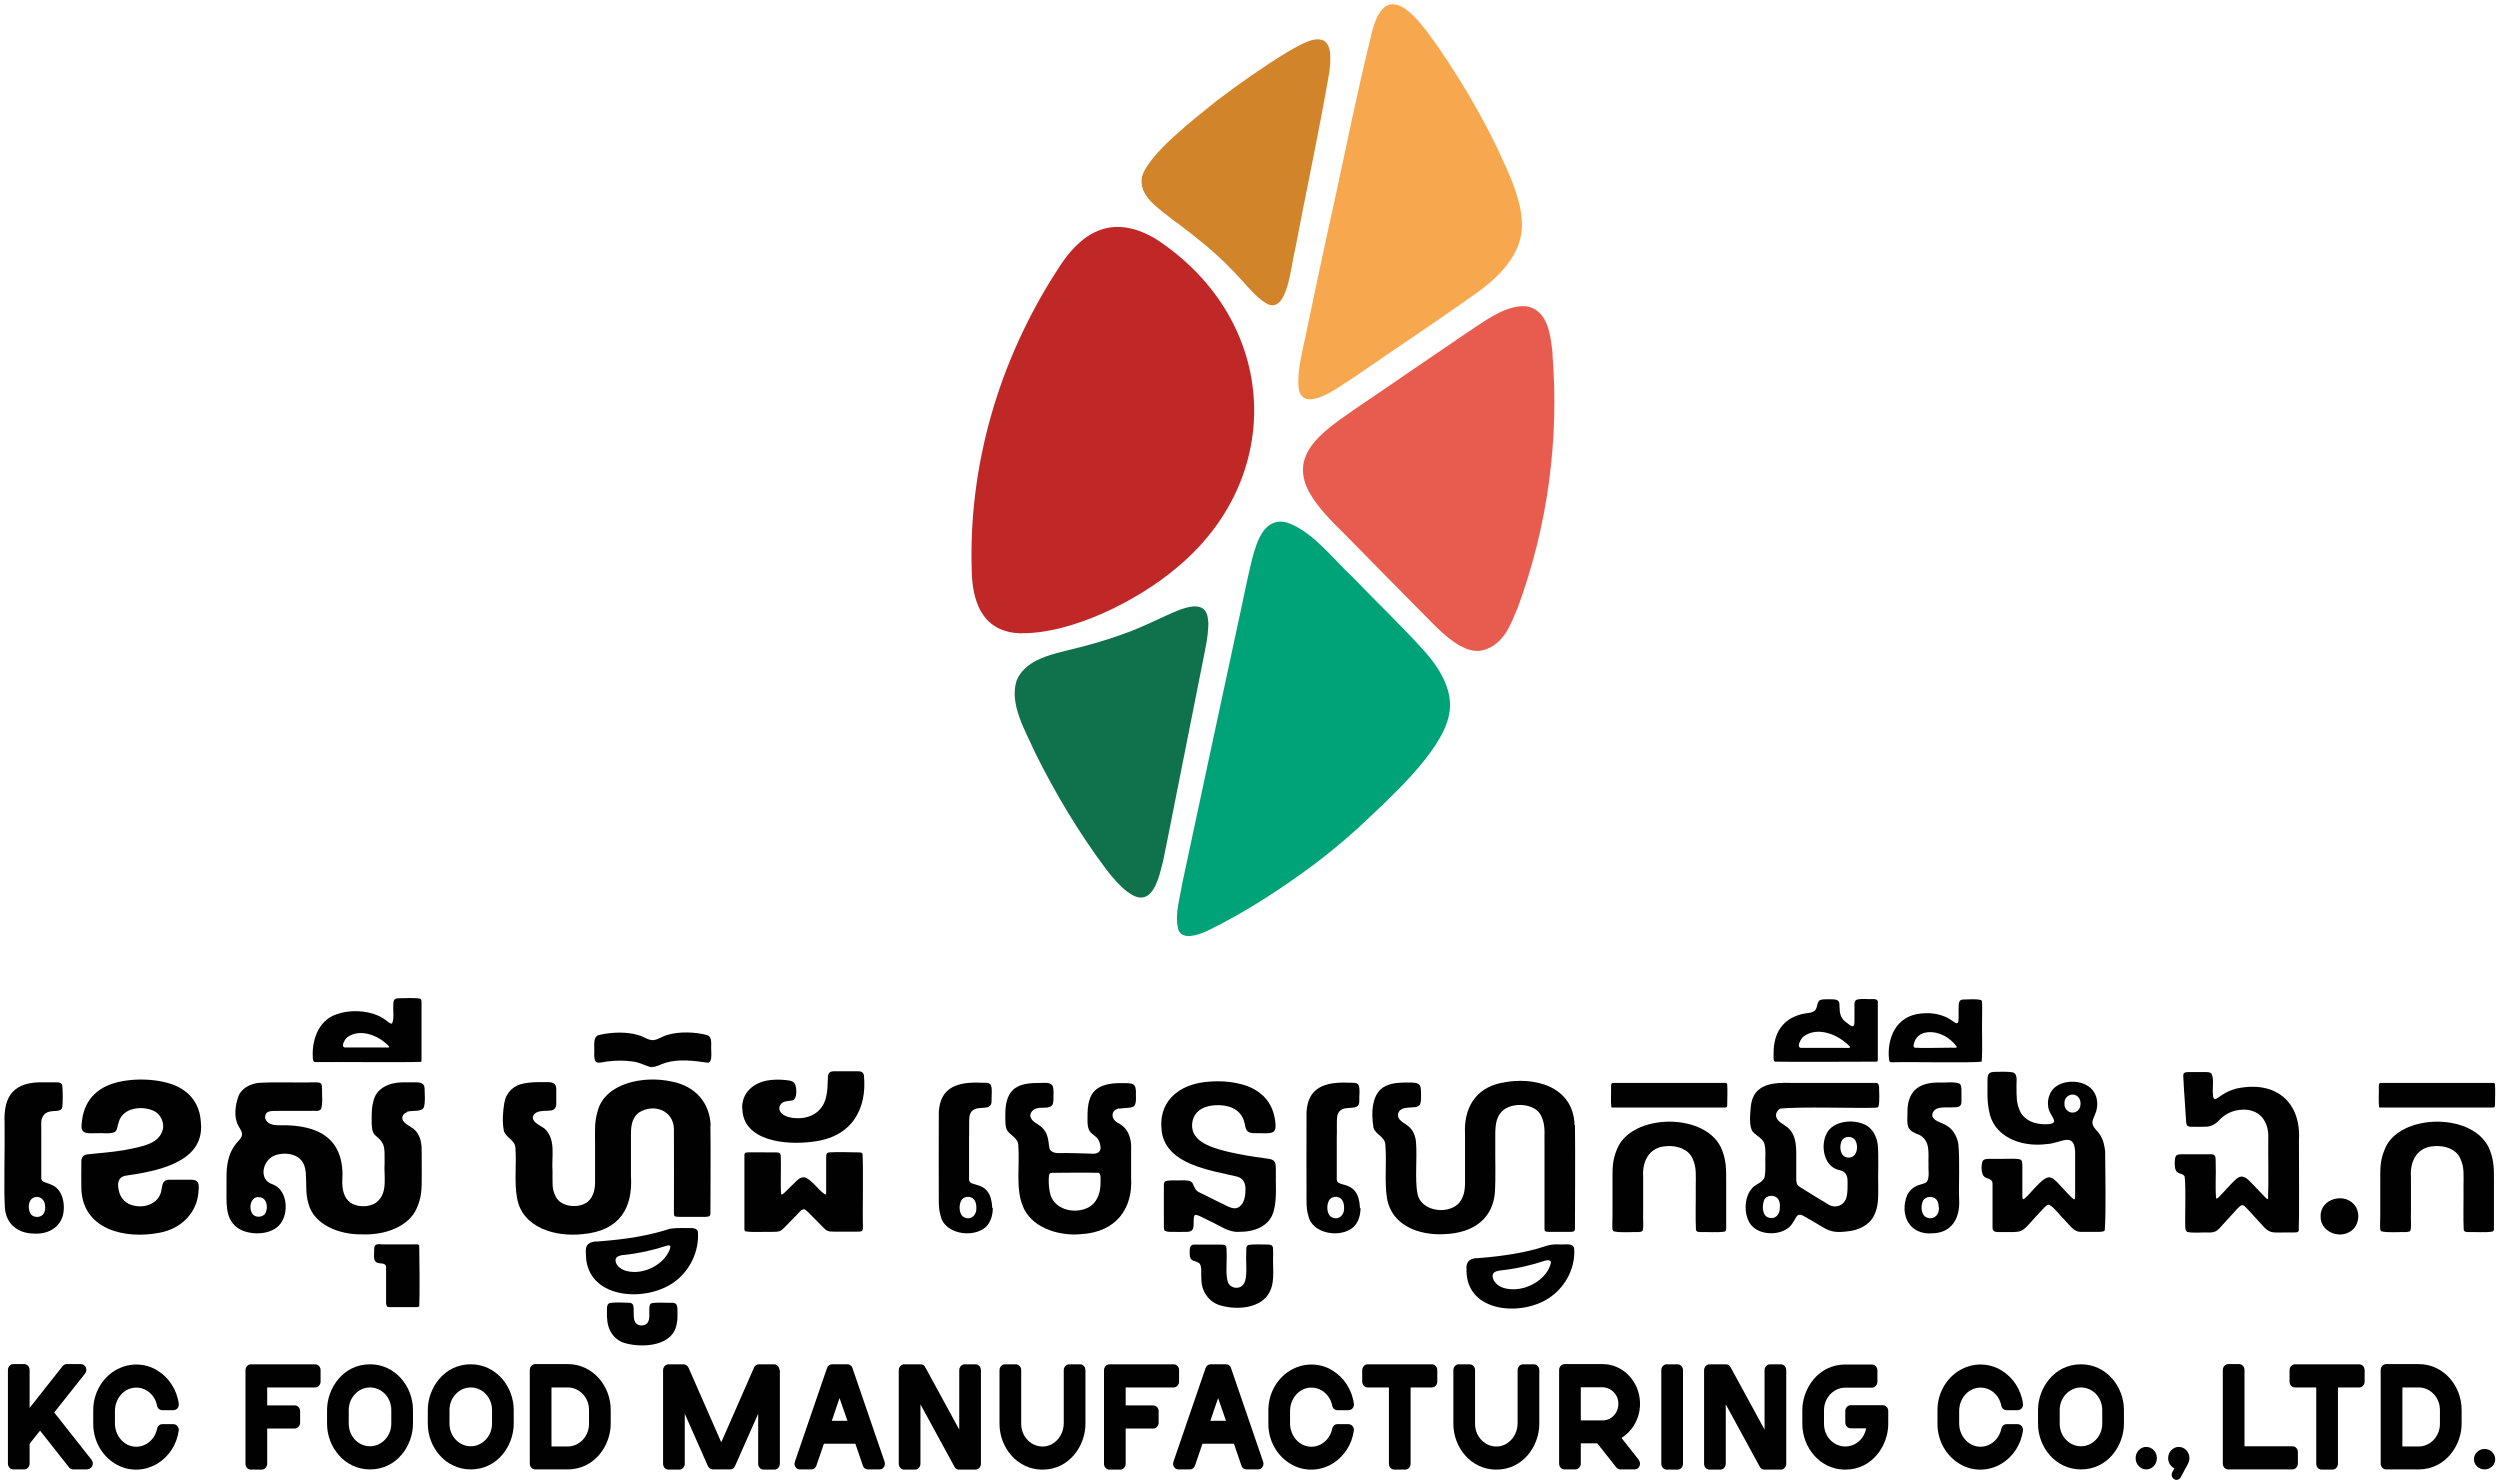 <?xml version="1.0" encoding="UTF-8"?>
<svg id="Layer_1" xmlns="http://www.w3.org/2000/svg" version="1.1" viewBox="0 0 119.86 71.11">
  <!-- Generator: Adobe Illustrator 29.5.1, SVG Export Plug-In . SVG Version: 2.1.0 Build 141)  -->
  <defs>
    <style>
      .st0 {
        fill: #010101;
      }

      .st1 {
        fill: #00a278;
      }

      .st2 {
        fill: #c02828;
      }

      .st3 {
        fill: #e85c4f;
      }

      .st4 {
        fill: #d2842a;
      }

      .st5 {
        fill: #f7a84f;
      }

      .st6 {
        fill: #10724c;
      }
    </style>
  </defs>
  <g>
    <path class="st6" d="M57.92,29.78c-.04-1.18-1.27-.6-2-.27-.56.26-1.16.54-1.75.77-.63.24-1.28.45-1.94.63-1.45.42-2.99.53-3.49,1.72-.36,1.12.41,2.39.9,3.48.95,1.92,2.08,3.81,3.41,5.59.29.38.67.81,1.03,1.08h.01c1.2.9,1.5-.84,1.68-1.53.19-.91.37-1.84.55-2.75.49-2.47.99-4.97,1.48-7.45.08-.4.15-.91.13-1.27Z"/>
    <path class="st4" d="M56.41,10.68h.02c.91.69,1.8,1.39,2.56,2.18.7.69,1.16,1.37,1.75,1.7,1.01.55,1.17-1.98,1.33-2.48.55-2.9,1.17-5.75,1.67-8.66.03-.27.05-.53.04-.74-.02-.27-.04-.48-.24-.68-.43-.34-1.21.15-1.81.49-1.13.69-2.29,1.5-3.37,2.32-1.1.89-3.3,2.57-3.61,3.67-.16.92.7,1.44,1.65,2.19Z"/>
    <path class="st2" d="M48.89,30.36c2.56.05,5.73-1.64,7.44-3.07,5.34-4.33,5.05-11.88-.86-15.8-2.22-1.36-3.71-.25-4.75,1.41-2.85,4.39-4.3,9.45-4.13,14.5.03,1.23.38,2.87,2.27,2.96h.02Z"/>
    <path class="st5" d="M62.68,15.69c-.17.93-.53,2.07-.41,2.97h0c.25,1.24,2.1-.25,2.66-.58,1.95-1.35,3.94-2.66,5.87-4.04,1.26-.89,2.34-2.1,2.15-3.6-.05-.57-.23-1.15-.44-1.7-.91-2.24-2.13-4.4-3.56-6.49-.45-.59-1.66-2.56-2.56-1.92-.31.27-.42.59-.57,1.03-.82,3.3-1.46,6.62-2.21,9.95-.31,1.46-.63,2.92-.93,4.38Z"/>
    <path class="st1" d="M68.31,31.24c-1.1-1.23-2.32-2.38-3.47-3.58-.99-.93-1.9-2.16-3.11-2.6-1.11-.31-1.47.91-1.68,1.67-.21.84-.38,1.69-.56,2.53-.94,4.39-1.89,8.76-2.82,13.15-.11.72-.36,1.44-.18,2.14.16.53.89.31,1.39.08,1.82-.88,3.56-2.03,5.09-3.16.75-.57,1.41-1.11,2.15-1.78,1.46-1.38,3.99-3.62,4.35-5.41.23-1.07-.36-2.13-1.14-3.02l-.02-.02Z"/>
    <path class="st3" d="M74.44,16.96c-.1-.78-.17-2.11-1.29-2.28-1-.06-2.02.76-2.8,1.26-.85.58-1.71,1.17-2.57,1.75-.87.6-1.67,1.14-2.49,1.7-.71.49-1.5,1-2.08,1.59-1.57,1.61-.4,3.01,1.22,4.59.57.58,1.21,1.23,1.89,1.92.79.8,1.64,1.66,2.3,2.33.59.6,1.6,1.57,2.45,1.36h.02c1.05-.29,1.36-1.3,1.7-2.11,1.42-3.88,1.97-8.02,1.64-12.1Z"/>
  </g>
  <g>
    <path class="st0" d="M3.06,57.87c.02.88-.67,1.34-1.48,1.27-.75-.02-1.27-.48-1.34-1.17-.07-.93,0-2.76-.02-4.11-.07-1.36.48-2.01,1.89-1.97.18,0,.4,0,.57,0,.16,0,.29.02.31.18.02.31.03.7,0,1-.03.2-.26.19-.43.2-.18.01-.36.05-.47.2-.16.23-.1.39-.11.74,0,.16,0,.31,0,.47,0,.58,0,1.25,0,1.81,0,.08.05.14.13.18.12.05.34.1.51.21.31.21.43.6.44.96v.02ZM2.16,57.85c.02-.36-.33-.6-.63-.38-.18.15-.18.48-.09.68.1.22.44.26.61.09.08-.08.12-.22.12-.36v-.03Z"/>
    <path class="st0" d="M3.9,56.94c0-.39-.01-.9,0-1.27,0-.15.08-.29.25-.32.59-.07,1.19-.1,1.81-.21,1.14-.21,1.68-.38,1.85-1,.06-.28-.07-.68-.4-.86-.56-.29-1.5-.19-1.71.49-.08.23-.07.44-.21.51-.26.1-.56.03-.84.05-.43,0-.82.09-.73-.49.08-.99.64-1.7,1.74-1.96.99-.24,2.47-.14,3.19.42.49.35.75.9.78,1.5.18,1.7-1.55,2.28-3.5,2.55-.42.03-.53.31-.44.7.07.4.36.7.77.76.57.12,1.2-.17,1.28-.76.05-.29.07-.5.42-.49.28,0,.75,0,1.02,0,.31,0,.38.18.34.51-.04,1.06-.83,1.84-1.86,2.03-1.65.33-3.72-.14-3.76-2.14v-.02Z"/>
    <path class="st0" d="M19.53,53.32c-.22.05-.33.3-.16.47.14.16.4.25.56.43.18.2.26.47.28.73.02.43,0,.87.01,1.34,0,.67.01,1.1-.25,1.66-.37.83-1.47,1.28-2.62,1.23-1.08.02-2.3-.46-2.56-1.47-.15-.47-.09-1.01-.13-1.5-.03-.27-.1-.48-.28-.65-.29-.27-.81-.31-1.19-.17-.59.2-.83,1.17-.12,1.39.67.25.77,1.21.46,1.76-.35.66-1.37.71-1.97.43-.71-.37-.71-1.05-.7-1.84.01-.59-.05-1.15.14-1.72.07-.21.18-.4.31-.57.1-.13.26-.25.29-.41.03-.15-.08-.29-.18-.47-.22-.42-.14-.97.01-1.4.14-.38.57-.59.94-.64.8-.06,1.88,0,2.64-.03.21,0,.33,0,.38.06.05.06.05.15.05.24-.01.29.05.71-.05.99-.12.13-.29.06-.6.08-.42,0-.85,0-1.27,0-.43.02-.81-.08-.81.33.06.3.39.36.67.36,2.04-.05,3.17.74,3.03,2.71,0,.39.08.77.39,1,.32.22.88.24,1.23,0,.6-.45.36-1.27.41-1.92,0-.8.03-.91-.47-1.33-.16-.18-.15-.48-.15-.72,0-.32,0-.59.07-.84.12-.68.77-.95,1.41-.96.17,0,.35,0,.52,0,.2,0,.36-.01.47.1.06.07.07.17.07.26,0,.26.04.59-.04.84-.1.24-.53.13-.8.21h-.02ZM12.39,57.39c-.41,0-.49.62-.24.86.16.14.47.1.57-.08.16-.27.07-.78-.31-.77h-.02Z"/>
    <path class="st0" d="M18.55,62.63s-.03-.08-.04-.12c0-.31,0-1.36,0-1.73,0-.08-.02-.15-.1-.18-.09-.04-.23-.02-.32-.06-.23-.09-.14-.4-.15-.64-.01-.35.24-.22.6-.24.39,0,.97,0,1.33,0,.12,0,.19-.02.23.06.01.5.03,2.37,0,2.9-.04.06-.12.05-.18.05-.27,0-.96,0-1.22,0-.05,0-.1,0-.14-.03h0Z"/>
    <path class="st0" d="M15.01,50.84c-.1-.87.21-1.9,1.12-2.21.61-.22,1.4-.2,1.99.06.17.07.34.19.48.3.09.07.16.11.2.07.11-.21.03-.66.06-.93,0-.2.07-.27.27-.27.3,0,.72-.03,1.01.02.05.02.06.07.07.12,0,.13,0,.38,0,.69,0,.65,0,1.53,0,2.11,0,.07,0,.1-.03.11-.59.03-4.36,0-5.05.01-.06,0-.1-.01-.11-.09h0ZM18.65,50.17c-.47-.52-1.38-.89-2-.44-.11.08-.34.47-.11.49.34,0,1.34,0,1.81,0,.2,0,.35.02.31-.04h0Z"/>
    <path class="st0" d="M34.06,53.96c.02,1.26,0,3.47,0,4.21,0,.15-.07.16-.23.17-.27,0-.94,0-1.25,0-.25,0-.27-.03-.27-.18,0-.81.01-3.14,0-4.05-.03-.88-.97-1.22-1.68-.77-.35.27-.38.68-.38,1.07,0,.43,0,1.39,0,1.96.1,1.53-.53,2.65-2.33,2.8-1.29.14-2.88-.3-3.13-1.73-.14-.69-.02-1.66-.08-2.41-.02-.38-.44-.47-.55-.8-.09-.42-.05-.97.02-1.36.09-.51.46-.85.96-.93.3-.06.59-.06.91-.06.34,0,.61-.03.62.32,0,.2,0,.52,0,.72,0,.16-.08.31-.26.32-.27.04-.72-.04-.85.27-.04.11.01.23.13.32.12.11.29.18.42.28.57.53.32,1.37.38,2.05.01.57-.05.82.16,1.22.23.45.94.55,1.38.33.42-.21.51-.69.5-1.11,0-.36,0-1.19,0-1.77,0-.64-.04-.99.12-1.55.34-1.33,2.16-1.73,3.54-1.43,1.17.22,1.83,1.04,1.88,2.08h0Z"/>
    <path class="st0" d="M31.24,51.17c-.32-.07-.55-.24-.93-.28-.36-.05-.74-.05-1.08-.01-.2,0-.59.15-.68,0-.1-.19-.04-.43-.06-.64,0-.26-.03-.59.28-.63.57-.13,1.31-.15,1.84.02.24.06.45.24.7.24.24-.02.45-.19.68-.25.56-.17,1.3-.15,1.89,0,.21.05.22.28.22.46-.03.25.1.89-.18.87-.62-.09-1.35-.19-2,0-.25.07-.46.22-.66.2h-.02Z"/>
    <path class="st0" d="M28.09,60.09c-.05-.44.18-.57.57-.57,1.4-.1,2.49-.29,3.46-.61.32-.05.74-.03,1.06-.03.13,0,.26.06.28.18.07.92-.38,1.87-1.14,2.41-1.4,1.01-4.23.8-4.23-1.35v-.02ZM32.14,59.74c-.04-.06-.15-.02-.23,0-.6.2-1.27.35-2.01.43-.09,0-.18.03-.26.06-.08.04-.12.1-.13.18,0,.29.31.49.59.54.78.17,1.71-.32,1.99-1,.03-.06.06-.15.04-.21h0Z"/>
    <path class="st0" d="M29.1,63.18c0-.17,0-.2,0-.38,0-.14,0-.28.14-.33.27-.04.69-.02.93-.01.17.01.21.11.21.29.02.33-.08.77.38.8.45-.03.36-.45.37-.78,0-.16.02-.26.12-.29.27-.05.68-.01.96-.02.34-.01.26.3.27.63,0,.2,0,.18-.03.34-.14,1.1-1.58,1.2-2.43.98-.56-.13-.9-.64-.91-1.2v-.02Z"/>
    <path class="st0" d="M35.58,53.11c0-.8.65-1.3,1.5-1.34.24-.02.51,0,.73.03.14.02.24.06.3.16.08.16.11.56-.02.74-.08.1-.29.06-.47.12-.2.05-.32.28-.22.46.16.29.61.34.93.33.63-.02,1.14-.38,1.28-1.03.07-.28.07-.59.08-.88,0-.27.1-.35.35-.34.31,0,.84,0,1.11,0,.14,0,.25.06.27.2.16,1.62-.59,2.98-2.48,3.18-1.24.17-3.35-.02-3.35-1.62v-.02ZM35.73,59.03s-.04-.04-.04-.07c0-.11,0-.37,0-.71,0-.97,0-2.4,0-2.9.01-.07.04-.09.13-.1.24-.01.65,0,.93,0,.16,0,.3,0,.41,0,.14,0,.26,0,.27.15.03.46-.02,1.48.02,1.85.05.11.38-.31.49-.39.21-.18.4-.49.69-.4.35.17.66.66.94.81.04,0,.03-.04.04-.09,0-.29,0-.61,0-.92,0-.21,0-.42,0-.58.01-.28-.04-.4.14-.43.38-.03,1.07,0,1.4,0,.07,0,.16,0,.2.05.05.53,0,2.91.02,3.56,0,.18-.06.19-.28.19-.34,0-.75,0-1.1,0-.28,0-.35-.02-.55-.23-.22-.22-.46-.47-.67-.68-.09-.09-.15-.14-.2-.16-.16-.03-.3.22-.44.34-.16.16-.33.34-.5.51-.2.21-.27.23-.57.23-.4-.01-.93.03-1.31-.02h0Z"/>
  </g>
  <g>
    <path class="st0" d="M47.6,57.91c0,.38-.12.72-.35.93-.63.54-1.97.31-2.15-.54-.07-.23-.09-.46-.09-.69,0-.78-.01-3.12,0-4.3.07-1.2.92-1.45,2.02-1.4.21.01.37-.03.47.1.09.21.03.51.04.76.02.64-.86.05-1.05.7-.05.27-.01.75-.03,1.08,0,.65,0,1.38,0,2.01.02.41,1.05-.04,1.11,1.33v.03ZM46.81,57.88c0-.15-.04-.3-.13-.39-.17-.18-.52-.13-.61.1-.1.21-.09.59.1.74.33.22.66-.04.64-.42v-.03Z"/>
    <path class="st0" d="M53.64,53.14c-.4.1-.38.5-.06.69.53.25.68.77.65,1.31,0,.34,0,.97,0,1.32.09,1.48-.71,2.61-2.39,2.71-1.12.11-2.45-.34-2.82-1.39-.33-.84-.12-1.97-.2-2.87,0-.34-.36-.46-.53-.71-.11-.19-.09-.52-.09-.82,0-.4.08-.85.36-1.12.34-.32.84-.34,1.33-.34.18,0,.42-.04.55.1.08.09.07.3.07.53,0,.13,0,.28-.04.4-.16.26-.57.09-.82.21-.2.07-.31.28-.22.45.11.21.35.28.51.43.16.14.25.32.3.53.06.24.03.49.14.6.19.17.5.1.73.11.35,0,.78.02,1.17.03.45.05.59-.18.41-.61-.1-.24-.39-.31-.48-.53-.07-.16-.07-.34-.07-.52,0-.36,0-.64.1-.93.2-.72,1-.81,1.64-.79.46,0,.6.02.58.53.03.75-.11.61-.78.69h-.02ZM52.76,56.81c0-.22.05-.56-.1-.58-.55-.02-1.76,0-2.2,0-.07,0-.14.01-.16.09-.04.21-.02.6.03.82.13.83,1.15,1.1,1.83.76.4-.19.58-.64.6-1.06v-.02Z"/>
    <path class="st0" d="M55.86,59.02c-.09-.03-.05-.35-.06-.54,0-.51,0-1.29,0-1.63,0-.08,0-.18.08-.22.24-.07.58-.02.84-.04.2,0,.38,0,.47.16.07.17.14.36.34.43.31.16.91.45,1.25.62.17.08.35.17.54.11.31-.12.39-.52.39-.82.03-.33-.09-.6-.4-.68-1.32-.31-3.33-.58-3.6-2.09-.23-1.39.68-2.39,2.37-2.47.79-.05,1.75.09,2.33.56.42.32.66.78.73,1.35.01.16.06.38-.08.5-.16.1-.4.07-.69.07-.2-.01-.46.04-.59-.13-.07-.1-.08-.22-.11-.35-.07-.32-.26-.58-.56-.72-.44-.22-1.25-.2-1.63.12-.29.22-.39.64-.29.97.18.56.88.85,2.15,1.1.49.1,1.05.18,1.5.24.32.05.33.21.33.57-.02.63.06,1.27-.09,1.88-.18.79-.95,1.06-1.7,1.05-.47.03-.92-.31-1.36-.51-.19-.09-.5-.26-.64-.3-.16-.04-.14.14-.15.26-.01.16.03.38-.1.49-.05.04-.11.05-.18.06-.22.01-.61,0-.83,0-.08,0-.17,0-.23-.04h0Z"/>
    <path class="st0" d="M57.6,61.34c-.03-.26.05-.67-.12-.79-.21-.13-.43-.06-.44-.4,0-.19-.04-.49.22-.48.25,0,.81,0,1.16,0,.18,0,.29,0,.34.05.05.05.05.18.05.38.02.41-.07,1.09.08,1.41.14.29.58.32.75.03.19-.31.08-1.02.11-1.44.01-.22-.03-.34.1-.41.29-.05.7-.02.99-.02.24.02.19.17.2.48-.04.73.16,1.51-.37,2.08-.53.53-1.49.56-2.18.35-.54-.16-.88-.67-.89-1.22v-.02Z"/>
    <path class="st0" d="M65.23,57.91c0,.38-.12.72-.35.93-.63.54-1.97.31-2.15-.54-.07-.23-.09-.46-.09-.69,0-.78-.01-3.12,0-4.3.07-1.2.92-1.45,2.02-1.4.21.01.37-.03.47.1.09.21.03.51.04.76.02.64-.86.05-1.05.7-.05.27-.01.75-.03,1.08,0,.65,0,1.38,0,2.01.02.41,1.05-.04,1.11,1.33v.03ZM64.44,57.88c0-.15-.04-.3-.13-.39-.17-.18-.52-.13-.61.1-.1.21-.09.59.1.74.33.22.66-.04.64-.42v-.03Z"/>
    <path class="st0" d="M75.51,53.95c.02,1.26,0,4.18,0,4.94,0,.12-.04.17-.19.17-.13,0-.36,0-.6,0-.19,0-.36,0-.47,0-.17,0-.2-.04-.2-.14,0-.48,0-2.68,0-3.93-.02-.51.07-1-.14-1.45-.23-.56-1.05-.68-1.59-.46-.69.3-.63,1.01-.63,1.66-.01.81.03,1.68-.02,2.46-.11,1.19-.98,1.92-2.43,1.97-1.2.07-2.53-.42-2.74-1.72-.13-.73-.01-1.77-.08-2.56-.01-.39-.46-.48-.57-.82-.11-.69-.11-1.69.6-2.01.33-.15.68-.16,1.05-.16.2,0,.38,0,.49.06.12.06.14.22.14.45,0,.18.02.38-.05.54-.05.08-.14.12-.23.13-.19.03-.49,0-.65.1-.21.11-.24.38-.05.54.11.11.27.18.39.29.23.19.33.49.35.76.06.74-.06,1.8.07,2.46.15.81,1.35,1.02,1.93.51.31-.3.35-.7.35-1.08,0-.52,0-1.76,0-2.28-.07-1.21.47-2.2,1.73-2.46,1.57-.34,3.46.15,3.52,2.01h0Z"/>
    <path class="st0" d="M70.31,60.88c-.04-.41.18-.56.54-.56,1.23-.09,2.37-.28,3.2-.56.22-.08.44-.11.68-.1.26.03.64-.09.74.17.08.89-.37,1.8-1.1,2.33-1.32.98-4.06.81-4.06-1.25v-.02ZM74.31,60.45c-.05-.06-.18-.02-.26,0-.67.22-1.36.38-2.11.46-.09.01-.19.03-.26.07-.08.04-.12.11-.12.19.01.32.34.56.66.61.81.17,1.78-.32,2.08-1.05.03-.08.08-.21.04-.27h0Z"/>
    <path class="st0" d="M77.25,53.05c-.03-.24,0-.7-.01-.95.01-.12,0-.17.09-.18.55,0,4.19,0,5.25,0,.15,0,.22-.03.23.08.02.24,0,.75,0,.94,0,.1,0,.16-.11.16-.62,0-3.25,0-4.27,0-.57,0-1,0-1.13,0-.03,0-.05-.02-.05-.05h0ZM77.36,59.03s-.04-.04-.05-.08c-.02-.11,0-.38,0-.72v-1.55c0-.64-.02-1.02.21-1.57.67-1.76,4.37-1.81,5.05.05.19.49.19.89.19,1.43,0,.39,0,1.01,0,1.53,0,.36,0,.67,0,.81,0,.06-.03.11-.09.12-.32.05-.82.01-1.12.02-.09,0-.22,0-.24-.11-.03-.53,0-1.47-.01-2.07,0-.51.05-.91-.15-1.34-.2-.46-.75-.64-1.24-.6-.86.04-1.18.74-1.13,1.47,0,.35,0,1.07,0,1.66-.02.45.04.71-.03.93-.04.05-.13.05-.19.06-.3-.01-.84.04-1.17-.03h0Z"/>
    <path class="st0" d="M85.37,53.14c-.13.06-.26.24-.21.41.07.24.36.35.54.5.39.32.42.84.42,1.31,0,.35,0,.92,0,1.19,0,.14.03.27.16.35.39.25.95.59,1.37.84.33.22.77.07.88-.34.06-.24.05-.51.05-.76,0-.3-.1-.48-.39-.54-.76-.15-.92-1.19-.61-1.76.29-.59,1.23-.7,1.81-.43.39.16.6.61.64.99.05.63,0,1.36.02,2.02,0,.47.02.95-.22,1.39-.22.44-.76.69-1.29.73-.43.05-.74.05-1.14-.2-.2-.12-.41-.24-.61-.36-.29-.14-.49-.37-.66-.15-.12.2-.24.46-.46.59-.47.31-1.29.28-1.68-.15-.38-.41-.4-1.28-.04-1.74.17-.26.55-.3.65-.59.07-.33.02-.77.04-1.11,0-.14,0-.28-.03-.41-.04-.32-.37-.44-.57-.65-.2-.26-.13-.84-.1-1.22.11-1.1,1.07-1.16,1.97-1.13,1.03,0,2.94,0,4.04,0,.11,0,.13.11.14.21,0,.21.04.71-.03.92-.03.06-.09.05-.16.06-.84.03-3.67-.06-4.52.04h-.01ZM85.34,57.85c0-.17-.04-.33-.13-.41-.17-.17-.53-.14-.63.1-.09.22-.1.62.1.78.35.22.67-.04.65-.44v-.03ZM88.64,55.5c.43,0,.5-.65.25-.9-.15-.14-.46-.12-.57.06-.17.28-.1.84.3.84h.02Z"/>
    <path class="st0" d="M88.97,47.95c.22-.1.59-.03.83-.05.12,0,.25.02.23.17,0,.17,0,.51,0,.89v1.39c0,.2,0,.36,0,.44,0,.09-.02.11-.09.11-.55,0-4.13.02-4.84,0-.05-.02-.07-.08-.07-.19,0-.23,0-.5.05-.73.14-.75.65-1.25,1.46-1.39.13-.02.29-.03.4-.09.2-.09.15-.35.26-.5.07-.11.37-.09.59-.09.18,0,.4.01.4.24,0,.06,0,.13.01.21,0,.27.09.51.32.66.14.11.27.21.33.18.06-.04.05-.12.06-.19,0-.23,0-.62,0-.83,0-.07,0-.15.06-.21h0ZM88.69,50.18c-.53-.57-1.54-1-2.23-.48-.11.09-.36.52-.11.54.37,0,1.49,0,2.01,0,.22,0,.37.02.33-.04h0Z"/>
    <path class="st0" d="M92.94,53.13c-.21.04-.39.28-.25.47.12.17.42.23.63.36.32.18.51.53.57.88.08.8.01,1.99.04,2.71.04.82-.33,1.56-1.28,1.58-1.12.09-1.59-.9-1.21-1.84.1-.2.26-.35.46-.44.21-.09.42-.09.5-.22.12-.24.04-.55.06-.82-.02-.5.11-1.09-.42-1.39-.65-.24-.6-.4-.59-1.04-.02-1.02.49-1.49,1.52-1.48.28.02.74-.06.99.06.07.06.07.17.08.26,0,.18,0,.44,0,.6,0,.09-.02.18-.11.23-.19.09-.68,0-.95.07h-.02ZM92.95,57.88c0-.15-.04-.3-.12-.38-.17-.18-.54-.15-.64.09-.1.21-.09.59.11.74.33.21.68-.03.66-.42v-.03Z"/>
    <path class="st0" d="M90.57,50.82c-.12-1.05.34-2.13,1.55-2.23.51-.06,1.07.05,1.48.35.11.08.27.2.29.03.03-.16,0-.56.02-.78,0-.17.06-.28.25-.27.25,0,.59-.04.82.03.03.02.04.04.05.08.01.11,0,.37,0,.7-.02.66.03,1.56-.02,2.17-.43.07-3.63,0-4.3.03-.06,0-.11,0-.13-.08h0ZM93.82,50.19c-.31-.44-.85-.75-1.4-.7-.35.03-.59.24-.66.55-.02.09-.03.16.03.19.33.03,1.27,0,1.74,0,.18,0,.31.02.28-.04h0Z"/>
    <path class="st0" d="M100.93,55.19c0,.87.05,2.91-.02,3.8-.03.05-.1.06-.24.07-.28,0-.61,0-.89,0-.33.02-.52-.29-.75-.52-.24-.23-.51-.62-.78-.78-.07-.02-.14.03-.25.15-.13.13-.29.31-.43.46-.7.78-.57.7-1.61.7-.2,0-.42.03-.43-.2,0-.26,0-.92,0-1.46,0-.28,0-.52,0-.67,0-.12-.07-.18-.17-.22-.09-.03-.2-.06-.26-.14-.12-.16-.12-.54-.04-.72.06-.09.16-.09.28-.1.21,0,.44,0,.66,0,.27.01.69-.04.88.04.08.05.07.16.08.25,0,.35,0,1.18,0,1.5,0,.05,0,.11.03.14.03.02.1-.04.22-.16,1.23-1.36.99-1.01,2.13.1.1.1.15.1.15-.06,0-.47,0-1.58,0-2.16-.05-.98-.72-.38-1.35-.36-1.27.17-2.59-.37-2.78-1.61-.1-.47-.07-.99-.07-1.48,0-.12.02-.21.06-.27.05-.08.16-.09.25-.1.27,0,.65-.03.92.03.25.1.14.5.16.72,0,.41,0,.73.13,1.04.18.53.77.75,1.33.72.61-.02.25-.3.11-.64-.16-.42-.02-.96.37-1.2.51-.33,1.42-.26,1.77.29.2.3.21.74.05,1.09-.05.13-.13.27-.12.4.02.24.26.38.37.58.16.23.22.58.24.79v.02ZM98.98,52.92c-.02.33.35.55.62.34.18-.13.2-.48.05-.65-.24-.28-.69-.08-.67.28v.02Z"/>
    <path class="st0" d="M104.83,59.02c-.05-.04-.05-.1-.06-.16-.02-.49.04-1.96-.03-2.46-.1-.17-.35-.09-.43-.31-.06-.14-.05-.38-.03-.54.03-.23.18-.21.46-.21.12,0,.25,0,.39,0,.27,0,.56,0,.83,0,.31-.02.26.17.27.44.02.51-.03,1.2.02,1.67.02.04.08,0,.18-.11.24-.24.52-.58.78-.81.23-.21.42-.12.62.07.23.23.5.52.72.75.11.1.16.18.19.12.03-.63,0-2.37.01-2.86.05-.85-.43-1.5-1.36-1.4-.38.04-.71.21-.95.45-.2.23-.43.37-.75.36-.22,0-.47.01-.68,0-.2-.02-.19-.13-.21-.42-.02-.3-.04-.61-.06-.92-.02-.29-.04-.55-.05-.8-.01-.23-.04-.37.02-.43.06-.05.14-.05.22-.05.22,0,.63,0,.86,0,.09,0,.18.01.24.08.13.26.03.71.07,1,0,.12.03.19.07.21.07.04.23-.12.42-.23.17-.11.38-.2.63-.27,1.91-.41,3.11.67,3,2.47,0,1.25.02,3.66-.01,4.35-.05.1-.15.07-.29.08-.14,0-.32,0-.47,0-.6.01-.67.02-1.06-.43-.19-.2-.4-.43-.58-.63-.16-.17-.24-.27-.33-.25-.14.05-.31.29-.45.43-.18.2-.37.41-.55.6-.21.25-.34.29-.63.28-.31-.01-.72.04-1-.03h0Z"/>
    <path class="st0" d="M111.26,58.31c-.02-.87,1.23-1.18,1.68-.46.24.38.13.97-.27,1.2-.57.36-1.43-.03-1.41-.73v-.02Z"/>
    <path class="st0" d="M114.06,53.05c-.03-.24,0-.7-.01-.95.01-.12,0-.17.09-.18.55,0,4.19,0,5.25,0,.15,0,.22-.03.23.08.02.24,0,.75,0,.94,0,.1,0,.16-.11.16-.62,0-3.25,0-4.27,0-.57,0-1,0-1.13,0-.03,0-.05-.02-.05-.05h0ZM114.17,59.03s-.04-.04-.05-.08c-.02-.11,0-.38,0-.72v-1.55c0-.64-.02-1.02.21-1.57.67-1.76,4.37-1.81,5.05.05.19.49.19.89.19,1.43,0,.39,0,1.01,0,1.53,0,.36,0,.67,0,.81,0,.06-.03.11-.09.12-.32.05-.82.01-1.12.02-.09,0-.22,0-.24-.11-.03-.53,0-1.47-.01-2.07,0-.51.05-.91-.15-1.34-.2-.46-.75-.64-1.24-.6-.86.04-1.18.74-1.13,1.47,0,.35,0,1.07,0,1.66-.02.45.04.71-.03.93-.04.05-.13.05-.19.06-.3-.01-.84.04-1.17-.03h0Z"/>
  </g>
  <g>
    <path class="st0" d="M4.19,70.45h-.68c-.08,0-.15-.04-.2-.1l-1.39-1.76-.5.63v.95c0,.15-.12.28-.26.28h-.52c-.14,0-.26-.12-.26-.28v-4.49c0-.15.12-.28.26-.28h.52c.14,0,.26.12.26.28v1.82l1.58-2c.05-.06.12-.1.2-.1h.68c.22,0,.34.27.2.45l-1.48,1.87,1.79,2.27c.14.18.02.45-.2.45Z"/>
    <path class="st0" d="M8.57,68.58c-.09.68-.48,1.26-1.02,1.59-.3.18-.65.29-1.02.29s-.72-.1-1.02-.29c-.62-.38-1.04-1.09-1.04-1.9v-.66c0-.81.42-1.52,1.04-1.9.3-.18.65-.29,1.02-.29s.72.1,1.02.29c.54.33.93.91,1.02,1.59.02.17-.1.31-.26.31h-.53c-.12,0-.23-.09-.25-.22-.1-.52-.55-.9-1.07-.86-.54.04-.95.54-.95,1.12v.59c0,.58.41,1.08.95,1.12.52.04.97-.35,1.07-.86.03-.13.13-.22.25-.22h.53c.16,0,.28.15.26.31Z"/>
    <path class="st0" d="M15.37,65.69v.55c0,.15-.12.28-.26.28h-2.3v.86h1.32c.14,0,.26.12.26.28v.55c0,.15-.12.28-.26.28h-1.32v1.69c0,.15-.12.28-.26.28h-.52c-.14,0-.26-.12-.26-.28v-4.49c0-.15.12-.28.26-.28h3.08c.14,0,.26.12.26.28Z"/>
    <path class="st0" d="M19.8,67.6v.66c0,1.03-.76,2.19-2.06,2.19-1.22,0-2.06-1.07-2.06-2.19v-.66c0-1.03.76-2.19,2.06-2.19,1.22,0,2.06,1.07,2.06,2.19ZM18.76,67.6c0-.6-.46-1.08-1.02-1.08s-1.02.49-1.02,1.08v.66c0,.6.46,1.08,1.02,1.08s1.02-.49,1.02-1.08v-.66Z"/>
    <path class="st0" d="M24.63,67.6v.66c0,1.03-.76,2.19-2.06,2.19-1.22,0-2.06-1.07-2.06-2.19v-.66c0-1.03.76-2.19,2.06-2.19,1.22,0,2.06,1.07,2.06,2.19ZM23.59,67.6c0-.6-.46-1.08-1.02-1.08s-1.02.49-1.02,1.08v.66c0,.6.46,1.08,1.02,1.08s1.02-.49,1.02-1.08v-.66Z"/>
    <path class="st0" d="M29.28,67.6v.66c0,1.03-.76,2.18-2.05,2.19-.51,0-1.2,0-1.57,0-.14,0-.26-.12-.26-.28v-4.49c0-.15.12-.28.26-.28h1.56c1.22,0,2.06,1.07,2.06,2.19ZM28.24,67.6c0-.6-.46-1.08-1.02-1.08h-.78v2.83h.78c.56,0,1.02-.49,1.02-1.08v-.66ZM27.22,70.45s0,0,0,0h.51-.52Z"/>
    <path class="st0" d="M37.39,65.69v4.49c0,.15-.12.28-.26.28h-.52c-.14,0-.26-.12-.26-.28v-2.4l-1.11,2.51c-.04.1-.13.16-.24.16h-.82c-.1,0-.19-.06-.24-.16l-1.11-2.51v2.4c0,.15-.12.28-.26.28h-.52c-.14,0-.26-.12-.26-.28v-4.49c0-.15.12-.28.26-.28h.72c.1,0,.19.06.24.16l1.57,3.58,1.57-3.58c.04-.1.13-.16.24-.16h.72c.14,0,.26.12.26.28Z"/>
    <path class="st0" d="M42.16,70.45h-.55c-.11,0-.21-.07-.24-.18l-.36-1.05h-1.51l-.36,1.05c-.04.11-.13.18-.24.18h-.55c-.18,0-.31-.19-.24-.37l1.54-4.49c.04-.11.13-.18.24-.18h.74c.11,0,.21.07.24.18l1.54,4.49c.06.18-.06.37-.24.37ZM40.63,68.12l-.38-1.09-.37,1.09h.75Z"/>
    <path class="st0" d="M47.03,65.69v4.49c0,.15-.12.28-.26.28h-.79c-.09,0-.18-.05-.22-.14l-1.63-2.99v2.85c0,.15-.12.28-.26.28h-.52c-.14,0-.26-.12-.26-.28v-4.49c0-.15.12-.28.26-.28h.79c.09,0,.18.05.22.14l1.63,2.99v-2.85c0-.15.12-.28.26-.28h.52c.14,0,.26.12.26.28Z"/>
    <path class="st0" d="M52.04,65.69v2.58c0,1.03-.76,2.19-2.06,2.19-1.22,0-2.06-1.07-2.06-2.19v-2.58c0-.15.12-.28.26-.28h.52c.14,0,.26.12.26.28v2.58c0,.62.5,1.12,1.09,1.08.54-.04.95-.54.95-1.12v-2.54c0-.15.12-.28.26-.28h.52c.14,0,.26.12.26.28Z"/>
    <path class="st0" d="M56.53,65.69v.55c0,.15-.12.28-.26.28h-2.3v.86h1.32c.14,0,.26.12.26.28v.55c0,.15-.12.28-.26.28h-1.32v1.69c0,.15-.12.28-.26.28h-.52c-.14,0-.26-.12-.26-.28v-4.49c0-.15.12-.28.26-.28h3.08c.14,0,.26.12.26.28Z"/>
    <path class="st0" d="M60.31,70.45h-.55c-.11,0-.21-.07-.24-.18l-.36-1.05h-1.51l-.36,1.05c-.04.11-.13.18-.24.18h-.55c-.18,0-.31-.19-.24-.37l1.54-4.49c.04-.11.13-.18.24-.18h.74c.11,0,.21.07.24.18l1.54,4.49c.06.18-.06.37-.24.37ZM58.78,68.12l-.38-1.09-.37,1.09h.75Z"/>
    <path class="st0" d="M64.91,68.58c-.09.68-.48,1.26-1.02,1.59-.3.18-.65.29-1.02.29s-.72-.1-1.02-.29c-.62-.38-1.04-1.09-1.04-1.9v-.66c0-.81.42-1.52,1.04-1.9.3-.18.65-.29,1.02-.29s.72.1,1.02.29c.54.33.93.91,1.02,1.59.02.17-.1.31-.26.31h-.53c-.12,0-.23-.09-.25-.22-.1-.52-.55-.9-1.07-.86-.54.04-.95.54-.95,1.12v.59c0,.58.41,1.08.95,1.12.52.04.97-.35,1.07-.86.03-.13.13-.22.25-.22h.53c.16,0,.28.15.26.31Z"/>
    <path class="st0" d="M68.91,65.69v.55c0,.15-.12.28-.26.28h-1.02v3.66c0,.15-.12.28-.26.28h-.52c-.14,0-.26-.12-.26-.28v-3.66h-1.02c-.14,0-.26-.12-.26-.28v-.55c0-.15.12-.28.26-.28h3.08c.14,0,.26.12.26.28Z"/>
    <path class="st0" d="M73.8,65.69v2.58c0,1.03-.76,2.19-2.06,2.19-1.22,0-2.06-1.07-2.06-2.19v-2.58c0-.15.12-.28.26-.28h.52c.14,0,.26.12.26.28v2.58c0,.62.5,1.12,1.09,1.08.54-.04.95-.54.95-1.12v-2.54c0-.15.12-.28.26-.28h.52c.14,0,.26.12.26.28Z"/>
    <path class="st0" d="M78.57,70c.14.18.02.45-.2.45h-.68c-.08,0-.15-.04-.2-.1l-.91-1.15h-.79v.97c0,.15-.12.28-.26.28h-.52c-.14,0-.26-.12-.26-.28v-4.49c0-.15.12-.28.26-.28h1.83c.98,0,1.79.85,1.79,1.9,0,.7-.36,1.31-.89,1.64l.83,1.05ZM77.59,67.29c0-.44-.36-.78-.78-.78h-1.02v1.59h1.05c.42,0,.76-.36.75-.81Z"/>
    <path class="st0" d="M80.43,65.41h-.52c-.14,0-.26.12-.26.28v4.49h0c0,.15.12.28.26.28h.52c.14,0,.26-.12.26-.28v-4.49h0c0-.15-.12-.28-.26-.28Z"/>
    <path class="st0" d="M85.64,65.69v4.49c0,.15-.12.28-.26.28h-.79c-.09,0-.18-.05-.22-.14l-1.63-2.99v2.85c0,.15-.12.28-.26.28h-.52c-.14,0-.26-.12-.26-.28v-4.49c0-.15.12-.28.26-.28h.79c.09,0,.18.05.22.14l1.63,2.99v-2.85c0-.15.12-.28.26-.28h.52c.14,0,.26.12.26.28Z"/>
    <path class="st0" d="M90.53,67.66v.61c0,1.03-.76,2.19-2.06,2.19-1.22,0-2.06-1.07-2.06-2.19v-.66c0-1.03.76-2.19,2.06-2.19h1.28c.14,0,.26.12.26.28v.55c0,.15-.12.28-.26.28h-1.28c-.56,0-1.02.49-1.02,1.08v.66c0,.6.46,1.08,1.02,1.08.49,0,.91-.37,1-.87h-.74c-.14,0-.26-.12-.26-.28v-.55c0-.15.12-.28.26-.28h1.54c.14,0,.26.12.26.28Z"/>
    <path class="st0" d="M96.99,68.58c-.09.68-.48,1.26-1.02,1.59-.3.18-.65.29-1.02.29s-.72-.1-1.02-.29c-.62-.38-1.04-1.09-1.04-1.9v-.66c0-.81.42-1.52,1.04-1.9.3-.18.65-.29,1.02-.29s.72.1,1.02.29c.54.33.93.91,1.02,1.59.02.17-.1.31-.26.31h-.53c-.12,0-.23-.09-.25-.22-.1-.52-.55-.9-1.07-.86-.54.04-.95.54-.95,1.12v.59c0,.58.41,1.08.95,1.12.52.04.97-.35,1.07-.86.03-.13.13-.22.25-.22h.53c.16,0,.28.15.26.31Z"/>
    <path class="st0" d="M101.83,67.6v.66c0,1.03-.76,2.19-2.06,2.19-1.22,0-2.06-1.07-2.06-2.19v-.66c0-1.03.76-2.19,2.06-2.19,1.22,0,2.06,1.07,2.06,2.19ZM100.79,67.6c0-.6-.46-1.08-1.02-1.08s-1.02.49-1.02,1.08v.66c0,.6.46,1.08,1.02,1.08s1.02-.49,1.02-1.08v-.66Z"/>
    <path class="st0" d="M102.39,69.91c0-.3.23-.54.51-.54s.51.24.51.54-.23.54-.51.54-.51-.24-.51-.54Z"/>
    <path class="st0" d="M104.9,70.18h0s-.35.65-.35.65c-.04.08-.12.12-.2.12-.18,0-.29-.21-.2-.37l.1-.18c-.18-.09-.3-.27-.3-.49,0-.3.23-.54.51-.54s.51.24.51.54c0,.1-.03.19-.07.27Z"/>
    <path class="st0" d="M110.17,69.62v.55c0,.15-.12.28-.26.28h-3.08c-.14,0-.26-.12-.26-.28v-4.49c0-.15.12-.28.26-.28h.52c.14,0,.26.12.26.28v3.66h2.3c.14,0,.26.12.26.28Z"/>
    <path class="st0" d="M113.37,65.69v.55c0,.15-.12.28-.26.28h-1.02v3.66c0,.15-.12.28-.26.28h-.52c-.14,0-.26-.12-.26-.28v-3.66h-1.02c-.14,0-.26-.12-.26-.28v-.55c0-.15.12-.28.26-.28h3.08c.14,0,.26.12.26.28Z"/>
    <path class="st0" d="M118.02,67.6v.66c0,1.03-.76,2.18-2.05,2.19-.51,0-1.2,0-1.57,0-.14,0-.26-.12-.26-.28v-4.49c0-.15.12-.28.26-.28h1.56c1.22,0,2.06,1.07,2.06,2.19ZM116.98,67.6c0-.6-.46-1.08-1.02-1.08h-.78v2.83h.78c.56,0,1.02-.49,1.02-1.08v-.66ZM115.96,70.45s0,0,0,0h.51-.52Z"/>
    <path class="st0" d="M118.61,69.96c0-.27.23-.49.51-.49s.51.22.51.49-.23.49-.51.49-.51-.22-.51-.49Z"/>
  </g>
</svg>